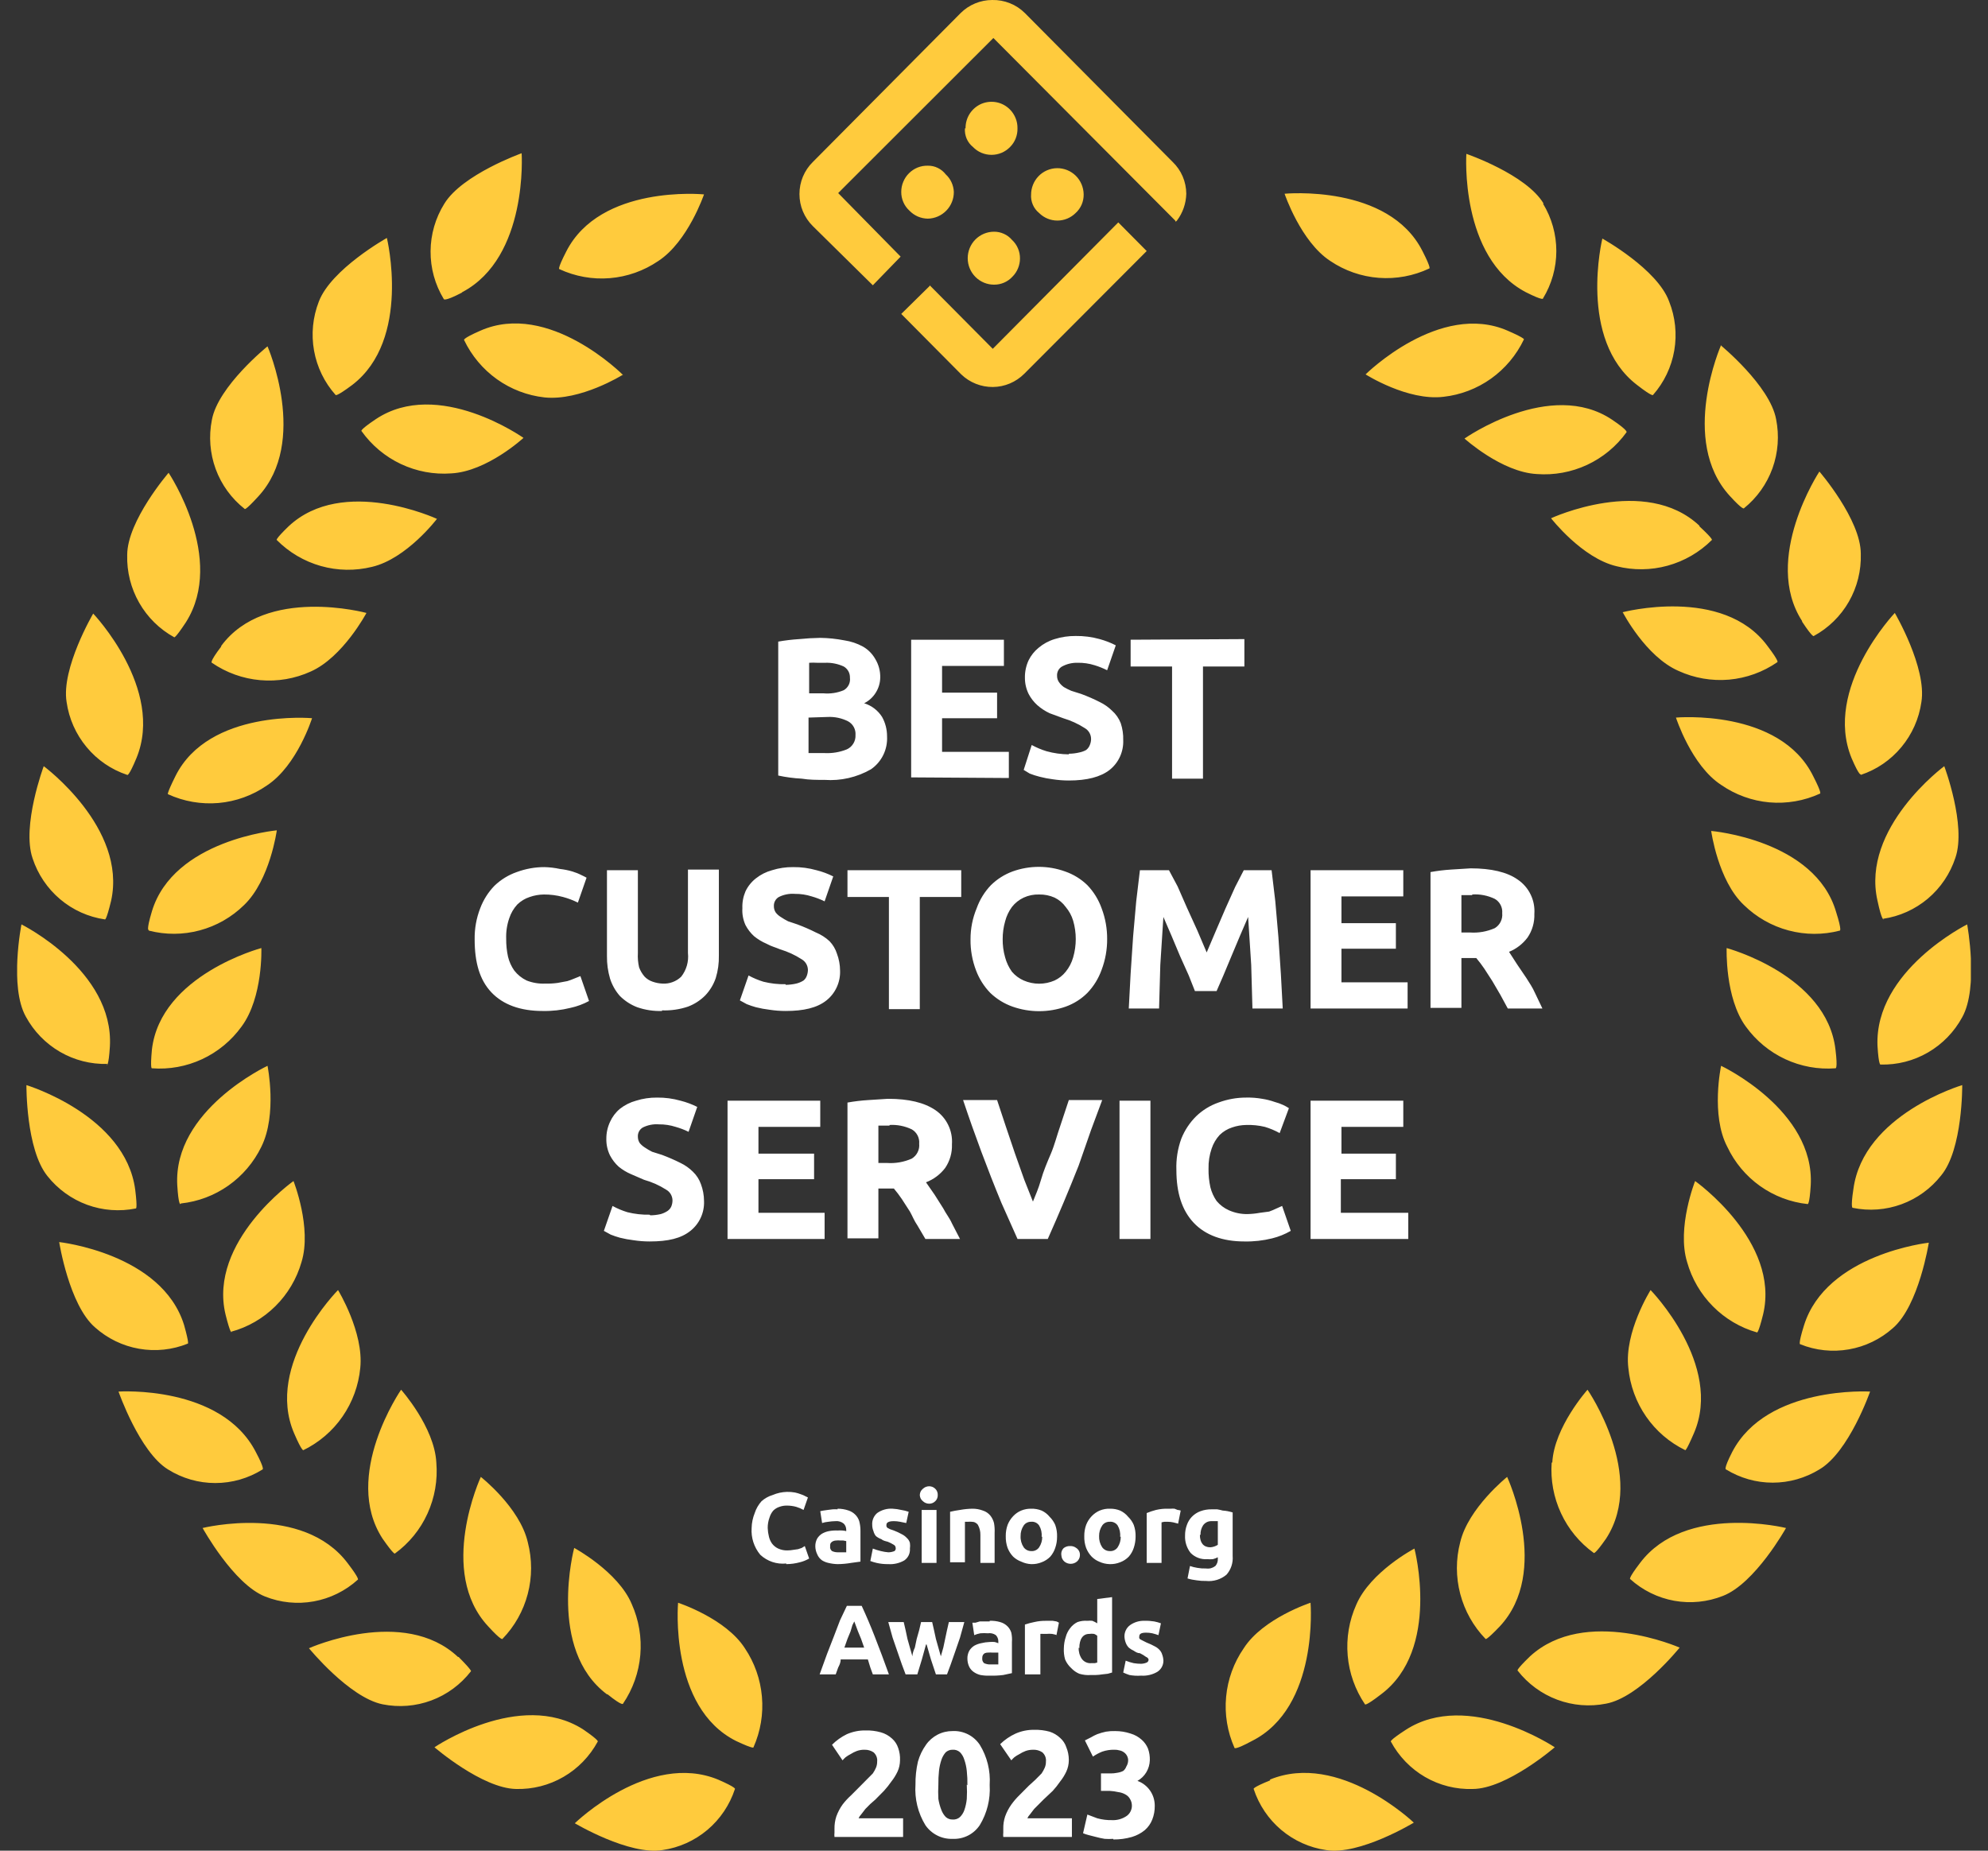 <?xml version="1.0" encoding="UTF-8"?>
<svg xmlns="http://www.w3.org/2000/svg" width="58" height="54" viewBox="0 0 58 54" fill="none">
  <rect x="0" y="0" width="58" height="54" fill="#333333" stroke="none"/>
  <g clip-path="url(#clip0_156_177)">
    <path d="M26.258 51.364C26.257 51.477 26.233 51.589 26.186 51.692C26.137 51.795 26.077 51.893 26.006 51.982C25.94 52.078 25.867 52.169 25.789 52.255L25.537 52.51L25.392 52.637L25.248 52.782L25.122 52.946C25.091 52.977 25.067 53.014 25.05 53.055H26.348V53.6H24.346C24.341 53.558 24.341 53.515 24.346 53.473V53.364C24.344 53.24 24.362 53.117 24.4 53C24.445 52.877 24.505 52.761 24.581 52.655C24.656 52.556 24.741 52.465 24.833 52.382L25.104 52.11L25.284 51.928L25.465 51.746C25.5 51.694 25.53 51.64 25.555 51.583C25.58 51.525 25.592 51.463 25.591 51.401C25.597 51.35 25.59 51.298 25.571 51.251C25.552 51.203 25.522 51.161 25.483 51.128C25.407 51.079 25.32 51.054 25.23 51.055C25.15 51.053 25.071 51.065 24.996 51.092C24.933 51.116 24.872 51.147 24.815 51.183C24.765 51.209 24.716 51.239 24.671 51.273C24.639 51.301 24.608 51.332 24.581 51.364L24.274 50.91C24.4 50.783 24.547 50.679 24.707 50.601C24.878 50.527 25.062 50.489 25.248 50.492C25.4 50.487 25.552 50.506 25.699 50.547C25.82 50.581 25.931 50.643 26.024 50.728C26.107 50.801 26.169 50.895 26.204 51.001C26.245 51.117 26.264 51.241 26.258 51.364ZM28.874 52.091C28.898 52.5 28.797 52.906 28.585 53.255C28.498 53.385 28.38 53.49 28.241 53.56C28.101 53.63 27.947 53.663 27.791 53.655C27.636 53.661 27.482 53.627 27.344 53.557C27.205 53.487 27.086 53.383 26.998 53.255C26.782 52.901 26.681 52.488 26.709 52.073C26.706 51.847 26.73 51.621 26.781 51.401C26.83 51.225 26.91 51.059 27.016 50.91C27.103 50.785 27.22 50.684 27.355 50.614C27.49 50.544 27.64 50.509 27.791 50.51C27.947 50.502 28.101 50.535 28.241 50.605C28.38 50.675 28.498 50.78 28.585 50.91C28.799 51.258 28.9 51.665 28.874 52.073V52.091ZM28.224 52.091C28.227 51.952 28.221 51.812 28.206 51.673C28.195 51.562 28.171 51.452 28.134 51.346C28.11 51.264 28.067 51.189 28.008 51.128C27.979 51.102 27.944 51.082 27.907 51.069C27.87 51.057 27.831 51.052 27.791 51.055C27.719 51.053 27.648 51.08 27.593 51.128C27.537 51.191 27.494 51.266 27.467 51.346C27.431 51.452 27.407 51.562 27.395 51.673C27.381 51.806 27.375 51.94 27.377 52.073C27.369 52.212 27.369 52.352 27.377 52.491C27.395 52.603 27.425 52.713 27.467 52.819C27.496 52.893 27.538 52.961 27.593 53.018C27.648 53.067 27.719 53.093 27.791 53.091C27.831 53.094 27.87 53.09 27.907 53.077C27.944 53.065 27.979 53.045 28.008 53.018C28.064 52.962 28.108 52.894 28.134 52.819C28.171 52.713 28.195 52.603 28.206 52.491C28.214 52.352 28.214 52.212 28.206 52.073L28.224 52.091ZM31.183 51.364C31.182 51.477 31.157 51.589 31.11 51.692C31.062 51.795 31.001 51.893 30.93 51.982C30.864 52.078 30.792 52.169 30.714 52.255L30.443 52.51L30.317 52.637L30.172 52.782L30.046 52.946C30.016 52.977 29.991 53.014 29.974 53.055H31.273V53.6H29.271C29.266 53.558 29.266 53.515 29.271 53.473V53.364C29.268 53.24 29.286 53.117 29.325 53C29.369 52.877 29.43 52.761 29.505 52.655C29.575 52.557 29.654 52.466 29.74 52.382L30.01 52.11L30.209 51.928L30.389 51.746C30.424 51.694 30.454 51.64 30.479 51.583C30.504 51.525 30.516 51.463 30.515 51.401C30.521 51.35 30.514 51.298 30.495 51.251C30.476 51.203 30.446 51.161 30.407 51.128C30.327 51.076 30.232 51.05 30.136 51.055C30.063 51.055 29.989 51.067 29.92 51.092C29.857 51.116 29.797 51.147 29.74 51.183C29.689 51.209 29.64 51.239 29.595 51.273C29.563 51.301 29.533 51.332 29.505 51.364L29.18 50.892C29.312 50.763 29.464 50.659 29.631 50.583C29.802 50.508 29.986 50.471 30.172 50.474C30.325 50.469 30.477 50.488 30.623 50.528C30.738 50.565 30.842 50.627 30.93 50.71C31.013 50.783 31.076 50.877 31.11 50.983C31.158 51.098 31.182 51.221 31.183 51.346V51.364ZM32.481 53.655C32.397 53.661 32.313 53.661 32.229 53.655C32.144 53.641 32.059 53.623 31.976 53.6L31.76 53.545C31.704 53.531 31.65 53.513 31.598 53.491L31.724 52.946L32.012 53.055C32.153 53.094 32.299 53.112 32.445 53.109C32.599 53.116 32.752 53.071 32.878 52.982C32.923 52.948 32.959 52.904 32.984 52.854C33.009 52.803 33.023 52.748 33.023 52.691C33.024 52.621 33.005 52.551 32.968 52.491C32.939 52.438 32.895 52.394 32.842 52.364C32.776 52.325 32.702 52.3 32.626 52.291C32.543 52.272 32.458 52.26 32.373 52.255H32.121V51.746H32.409C32.47 51.746 32.53 51.74 32.59 51.728C32.652 51.72 32.713 51.702 32.77 51.673C32.811 51.64 32.842 51.596 32.86 51.546C32.894 51.492 32.913 51.429 32.914 51.364C32.914 51.318 32.902 51.272 32.88 51.231C32.858 51.19 32.826 51.154 32.788 51.128C32.751 51.101 32.707 51.082 32.662 51.074C32.615 51.06 32.566 51.054 32.517 51.055C32.395 51.052 32.273 51.07 32.157 51.11C32.062 51.148 31.971 51.197 31.886 51.255L31.652 50.783L31.832 50.692C31.89 50.657 31.95 50.627 32.012 50.601C32.094 50.57 32.179 50.546 32.265 50.528C32.354 50.513 32.445 50.507 32.535 50.51C32.689 50.51 32.841 50.534 32.986 50.583C33.107 50.618 33.218 50.681 33.311 50.765C33.39 50.834 33.451 50.922 33.492 51.019C33.532 51.13 33.55 51.247 33.546 51.364C33.542 51.487 33.507 51.607 33.444 51.712C33.381 51.818 33.291 51.904 33.185 51.964C33.334 52.017 33.462 52.116 33.553 52.246C33.644 52.377 33.691 52.532 33.69 52.691C33.692 52.828 33.668 52.964 33.618 53.091C33.572 53.21 33.497 53.316 33.401 53.4C33.289 53.492 33.161 53.559 33.023 53.6C32.846 53.651 32.664 53.675 32.481 53.673V53.655Z" fill="white"></path>
    <path fill-rule="evenodd" clip-rule="evenodd" d="M19.332 53.982C19.813 53.912 20.265 53.708 20.638 53.394C21.011 53.079 21.289 52.666 21.442 52.2C21.442 52.2 21.496 52.164 20.955 51.928C18.935 51.092 16.77 53.2 16.77 53.2C16.77 53.2 18.358 54.145 19.332 53.982ZM21.731 48.093C21.172 47.22 19.783 46.766 19.783 46.766C19.783 46.766 19.512 49.819 21.478 50.801C22.019 51.055 21.983 50.983 21.983 50.983C22.189 50.519 22.274 50.011 22.229 49.505C22.185 48.999 22.014 48.513 21.731 48.093ZM17.005 50.456C15.165 49.292 12.676 50.983 12.676 50.983C12.676 50.983 14.065 52.182 15.057 52.2C15.541 52.213 16.02 52.091 16.44 51.847C16.86 51.604 17.205 51.248 17.438 50.819C17.438 50.819 17.51 50.801 17.005 50.456ZM17.726 49.438C18.177 49.801 18.177 49.71 18.177 49.71C18.463 49.288 18.637 48.799 18.681 48.29C18.725 47.78 18.639 47.268 18.43 46.802C18.033 45.857 16.752 45.166 16.752 45.166C16.752 45.166 15.959 48.129 17.708 49.438H17.726ZM13.361 48.347C11.774 46.857 9.014 48.093 9.014 48.093C9.014 48.093 10.186 49.529 11.16 49.729C11.637 49.825 12.13 49.786 12.586 49.616C13.042 49.446 13.441 49.151 13.74 48.765C13.74 48.765 13.794 48.765 13.379 48.347H13.361ZM14.66 47.82C15.014 47.455 15.268 47.003 15.397 46.51C15.527 46.016 15.527 45.497 15.399 45.003C15.165 43.985 14.028 43.094 14.028 43.094C14.028 43.094 12.748 45.857 14.245 47.457C14.642 47.893 14.66 47.82 14.66 47.82ZM5.911 44.585C5.911 44.585 6.813 46.221 7.733 46.584C8.185 46.764 8.677 46.813 9.155 46.726C9.633 46.639 10.078 46.42 10.439 46.093C10.439 46.093 10.511 46.093 10.15 45.621C8.834 43.858 5.911 44.585 5.911 44.585ZM11.16 44.894C11.503 45.385 11.521 45.33 11.521 45.33C11.933 45.031 12.261 44.629 12.472 44.164C12.684 43.699 12.773 43.186 12.73 42.676C12.676 41.64 11.702 40.55 11.702 40.55C11.702 40.55 9.97 43.058 11.16 44.894ZM3.458 40.604C3.458 40.604 4.072 42.367 4.901 42.876C5.316 43.136 5.793 43.273 6.281 43.273C6.769 43.273 7.247 43.136 7.661 42.876C7.661 42.876 7.733 42.876 7.463 42.367C6.453 40.404 3.458 40.604 3.458 40.604ZM8.852 42.313C9.309 42.09 9.703 41.753 9.993 41.333C10.284 40.912 10.462 40.424 10.511 39.914C10.619 38.878 9.862 37.642 9.862 37.642C9.862 37.642 7.715 39.805 8.581 41.822C8.816 42.367 8.852 42.313 8.852 42.313ZM1.727 36.242C1.727 36.242 2.015 38.078 2.773 38.732C3.136 39.056 3.581 39.272 4.059 39.355C4.537 39.439 5.028 39.387 5.478 39.205C5.478 39.205 5.533 39.241 5.37 38.66C4.721 36.569 1.727 36.242 1.727 36.242ZM6.741 38.859C7.229 38.727 7.674 38.47 8.034 38.113C8.394 37.757 8.657 37.312 8.797 36.824C9.104 35.824 8.563 34.461 8.563 34.461C8.563 34.461 6.074 36.224 6.579 38.351C6.723 38.932 6.759 38.878 6.759 38.878L6.741 38.859ZM0.771 31.662C0.771 31.662 0.753 33.534 1.384 34.316C1.686 34.697 2.087 34.987 2.542 35.154C2.997 35.32 3.489 35.357 3.963 35.261C3.963 35.261 4.017 35.297 3.945 34.715C3.657 32.534 0.771 31.662 0.771 31.662ZM5.28 35.115C5.778 35.062 6.254 34.882 6.664 34.593C7.074 34.304 7.405 33.914 7.625 33.461C8.094 32.516 7.805 31.099 7.805 31.099C7.805 31.099 5.046 32.389 5.172 34.588C5.208 35.17 5.262 35.133 5.262 35.133L5.28 35.115ZM3.116 31.08C3.116 31.08 3.17 31.117 3.206 30.535C3.332 28.318 0.626 26.973 0.626 26.973C0.626 26.973 0.266 28.79 0.753 29.663C0.985 30.091 1.33 30.447 1.75 30.691C2.17 30.935 2.649 31.057 3.134 31.044L3.116 31.08ZM4.432 31.171C4.935 31.21 5.439 31.118 5.897 30.905C6.355 30.692 6.751 30.364 7.048 29.953C7.679 29.099 7.625 27.663 7.625 27.663C7.625 27.663 4.685 28.445 4.432 30.626C4.378 31.208 4.432 31.171 4.432 31.171ZM1.276 22.356C1.276 22.356 0.626 24.101 0.951 25.046C1.104 25.511 1.382 25.924 1.755 26.239C2.128 26.554 2.58 26.757 3.061 26.827C3.061 26.827 3.097 26.882 3.242 26.282C3.711 24.155 1.276 22.356 1.276 22.356ZM4.342 27.154C4.83 27.28 5.341 27.278 5.828 27.147C6.314 27.017 6.759 26.763 7.12 26.409C7.878 25.682 8.076 24.228 8.076 24.228C8.076 24.228 5.064 24.501 4.432 26.591C4.252 27.191 4.342 27.136 4.342 27.136V27.154ZM3.981 22.12C4.811 20.102 2.719 17.903 2.719 17.903C2.719 17.903 1.781 19.502 1.943 20.484C2.012 20.969 2.215 21.425 2.527 21.8C2.839 22.176 3.249 22.457 3.711 22.61C3.711 22.61 3.747 22.683 3.981 22.12ZM4.901 23.174C5.363 23.386 5.872 23.474 6.378 23.43C6.883 23.385 7.369 23.209 7.787 22.919C8.671 22.338 9.104 20.956 9.104 20.956C9.104 20.956 6.092 20.684 5.118 22.647C4.847 23.192 4.901 23.174 4.901 23.174ZM5.082 18.594C5.082 18.594 5.1 18.648 5.424 18.157C6.597 16.303 4.919 13.795 4.919 13.795C4.919 13.795 3.711 15.195 3.711 16.194C3.698 16.683 3.819 17.165 4.061 17.588C4.303 18.012 4.656 18.36 5.082 18.594ZM6.453 18.866C6.092 19.339 6.182 19.339 6.182 19.339C6.601 19.627 7.087 19.802 7.592 19.846C8.097 19.891 8.606 19.804 9.068 19.593C10.006 19.175 10.691 17.885 10.691 17.885C10.691 17.885 7.751 17.085 6.453 18.848V18.866ZM6.182 12.25C6.086 12.73 6.125 13.228 6.293 13.687C6.462 14.146 6.755 14.548 7.138 14.849C7.138 14.849 7.138 14.922 7.535 14.486C9.014 12.886 7.805 10.106 7.805 10.106C7.805 10.106 6.362 11.269 6.182 12.25ZM8.437 15.34C8.004 15.758 8.076 15.758 8.076 15.758C8.433 16.118 8.877 16.379 9.363 16.516C9.85 16.653 10.363 16.661 10.854 16.54C11.864 16.303 12.748 15.14 12.748 15.14C12.748 15.14 10.006 13.868 8.419 15.358L8.437 15.34ZM10.277 11.232C12.008 9.906 11.287 6.943 11.287 6.943C11.287 6.943 9.663 7.852 9.303 8.797C9.125 9.252 9.076 9.748 9.162 10.23C9.248 10.711 9.465 11.159 9.79 11.523C9.79 11.523 9.79 11.596 10.277 11.232ZM13.163 13.813C14.209 13.759 15.273 12.777 15.273 12.777C15.273 12.777 12.784 11.014 10.962 12.232C10.475 12.559 10.547 12.578 10.547 12.578C10.842 12.992 11.237 13.323 11.695 13.539C12.153 13.755 12.658 13.85 13.163 13.813ZM13.487 8.524C15.417 7.506 15.219 4.471 15.219 4.471C15.219 4.471 13.487 5.089 12.964 5.943C12.704 6.359 12.565 6.84 12.562 7.331C12.558 7.823 12.692 8.305 12.946 8.724C12.946 8.724 12.946 8.815 13.469 8.542L13.487 8.524ZM18.177 10.942C18.177 10.942 16.013 8.761 14.01 9.651C13.469 9.887 13.541 9.924 13.541 9.924C13.759 10.38 14.089 10.773 14.499 11.066C14.909 11.358 15.387 11.541 15.886 11.596C16.933 11.705 18.159 10.942 18.159 10.942H18.177ZM20.522 5.671C20.522 5.671 17.51 5.38 16.518 7.343C16.247 7.87 16.319 7.852 16.319 7.852C16.78 8.067 17.288 8.158 17.793 8.116C18.299 8.075 18.785 7.902 19.205 7.616C20.071 7.052 20.54 5.671 20.54 5.671H20.522ZM37.063 51.946C36.522 52.164 36.576 52.2 36.576 52.2C36.729 52.666 37.007 53.079 37.38 53.394C37.753 53.708 38.205 53.912 38.686 53.982C39.66 54.145 41.248 53.182 41.248 53.182C41.248 53.182 39.065 51.092 37.045 51.928L37.063 51.946ZM36.522 50.801C38.488 49.819 38.235 46.766 38.235 46.766C38.235 46.766 36.846 47.22 36.287 48.093C35.997 48.513 35.819 49.001 35.772 49.511C35.724 50.021 35.809 50.534 36.017 51.001C36.017 51.001 36.017 51.074 36.522 50.801ZM41.013 50.474C40.508 50.801 40.58 50.819 40.58 50.819C40.811 51.249 41.156 51.606 41.576 51.85C41.997 52.094 42.476 52.215 42.961 52.2C43.953 52.2 45.36 50.983 45.36 50.983C45.36 50.983 42.835 49.292 41.013 50.474ZM40.292 49.438C42.041 48.129 41.266 45.185 41.266 45.185C41.266 45.185 39.985 45.857 39.57 46.821C39.361 47.286 39.275 47.798 39.319 48.308C39.363 48.817 39.537 49.306 39.823 49.729C39.823 49.729 39.823 49.801 40.292 49.438ZM46.858 49.71C47.832 49.529 49.004 48.075 49.004 48.075C49.004 48.075 46.244 46.857 44.639 48.329C44.206 48.747 44.278 48.747 44.278 48.747C44.578 49.132 44.978 49.425 45.433 49.595C45.888 49.765 46.381 49.805 46.858 49.71ZM42.601 45.003C42.472 45.497 42.473 46.016 42.603 46.51C42.733 47.003 42.986 47.455 43.34 47.82C43.34 47.82 43.34 47.893 43.755 47.457C45.252 45.857 43.971 43.094 43.971 43.094C43.971 43.094 42.835 44.003 42.601 45.003ZM50.267 46.566C51.205 46.203 52.107 44.585 52.107 44.585C52.107 44.585 49.166 43.858 47.85 45.603C47.489 46.075 47.561 46.075 47.561 46.075C47.922 46.402 48.367 46.621 48.845 46.708C49.323 46.794 49.815 46.745 50.267 46.566ZM45.27 42.676C45.234 43.185 45.328 43.694 45.543 44.155C45.757 44.617 46.086 45.015 46.497 45.312C46.497 45.312 46.515 45.385 46.858 44.894C48.048 43.058 46.316 40.55 46.316 40.55C46.316 40.55 45.342 41.64 45.288 42.676H45.27ZM54.56 40.604C54.56 40.604 51.547 40.423 50.537 42.367C50.267 42.895 50.357 42.876 50.357 42.876C50.767 43.128 51.238 43.262 51.719 43.262C52.199 43.262 52.67 43.128 53.081 42.876C53.947 42.367 54.56 40.604 54.56 40.604ZM47.507 39.914C47.556 40.424 47.734 40.912 48.025 41.333C48.315 41.753 48.709 42.09 49.166 42.313C49.166 42.313 49.184 42.367 49.419 41.822C50.285 39.823 48.156 37.642 48.156 37.642C48.156 37.642 47.381 38.878 47.507 39.914ZM56.273 36.26C56.273 36.26 53.279 36.588 52.63 38.678C52.449 39.259 52.522 39.223 52.522 39.223C52.972 39.405 53.463 39.457 53.941 39.373C54.419 39.29 54.864 39.074 55.227 38.751C55.985 38.096 56.273 36.26 56.273 36.26ZM51.259 38.878C51.259 38.878 51.295 38.932 51.439 38.351C51.944 36.224 49.455 34.461 49.455 34.461C49.455 34.461 48.914 35.824 49.221 36.824C49.358 37.313 49.618 37.758 49.975 38.118C50.331 38.477 50.773 38.739 51.259 38.878ZM56.634 34.297C57.266 33.534 57.248 31.662 57.248 31.662C57.248 31.662 54.361 32.516 54.073 34.697C53.983 35.279 54.055 35.243 54.055 35.243C54.529 35.341 55.022 35.305 55.477 35.138C55.933 34.971 56.333 34.68 56.634 34.297ZM52.828 34.588C52.954 32.389 50.213 31.099 50.213 31.099C50.213 31.099 49.906 32.534 50.393 33.461C50.609 33.919 50.938 34.313 51.349 34.606C51.76 34.898 52.238 35.08 52.738 35.133C52.738 35.133 52.792 35.17 52.828 34.588ZM54.776 30.517C54.812 31.117 54.867 31.062 54.867 31.062C55.351 31.075 55.83 30.953 56.25 30.709C56.67 30.465 57.015 30.11 57.248 29.681C57.734 28.808 57.392 26.973 57.392 26.973C57.392 26.973 54.686 28.318 54.776 30.517ZM53.55 31.171C53.55 31.171 53.622 31.208 53.55 30.626C53.297 28.445 50.375 27.663 50.375 27.663C50.375 27.663 50.321 29.117 50.934 29.953C51.231 30.364 51.627 30.692 52.085 30.905C52.543 31.118 53.047 31.21 53.55 31.171ZM54.939 26.809C55.42 26.739 55.872 26.535 56.245 26.221C56.618 25.906 56.896 25.493 57.049 25.028C57.374 24.083 56.724 22.356 56.724 22.356C56.724 22.356 54.289 24.155 54.776 26.282C54.903 26.882 54.957 26.827 54.957 26.827L54.939 26.809ZM53.568 26.609C52.954 24.501 49.924 24.246 49.924 24.246C49.924 24.246 50.123 25.7 50.88 26.409C51.244 26.764 51.692 27.019 52.181 27.149C52.671 27.28 53.186 27.282 53.676 27.154C53.676 27.154 53.748 27.173 53.568 26.609ZM54.289 22.61C54.751 22.457 55.161 22.176 55.473 21.8C55.785 21.425 55.988 20.969 56.057 20.484C56.219 19.484 55.281 17.885 55.281 17.885C55.281 17.885 53.189 20.084 54.019 22.12C54.253 22.665 54.289 22.592 54.289 22.592V22.61ZM48.896 20.938C48.896 20.938 49.347 22.338 50.213 22.901C50.631 23.191 51.117 23.367 51.622 23.412C52.128 23.456 52.637 23.368 53.099 23.156C53.099 23.156 53.171 23.174 52.9 22.647C51.926 20.666 48.896 20.938 48.896 20.938ZM52.576 18.139C52.9 18.63 52.918 18.557 52.918 18.557C53.345 18.325 53.7 17.977 53.942 17.554C54.184 17.13 54.304 16.647 54.289 16.158C54.289 15.158 53.081 13.759 53.081 13.759C53.081 13.759 51.403 16.303 52.576 18.121V18.139ZM47.345 17.867C47.345 17.867 48.012 19.157 48.968 19.575C49.43 19.787 49.939 19.875 50.444 19.831C50.95 19.786 51.436 19.61 51.854 19.321C51.854 19.321 51.926 19.321 51.566 18.848C50.267 17.085 47.327 17.867 47.327 17.867H47.345ZM50.213 10.069C50.213 10.069 48.986 12.85 50.465 14.468C50.862 14.904 50.88 14.831 50.88 14.831C51.258 14.527 51.546 14.123 51.712 13.665C51.877 13.206 51.914 12.71 51.818 12.232C51.638 11.251 50.195 10.069 50.195 10.069H50.213ZM49.581 15.34C47.994 13.85 45.252 15.122 45.252 15.122C45.252 15.122 46.154 16.285 47.164 16.522C47.653 16.645 48.166 16.64 48.652 16.506C49.139 16.372 49.583 16.115 49.942 15.758C49.942 15.758 50.014 15.758 49.581 15.358V15.34ZM47.76 11.232C48.228 11.596 48.228 11.523 48.228 11.523C48.55 11.157 48.764 10.709 48.847 10.227C48.929 9.746 48.878 9.251 48.697 8.797C48.355 7.852 46.749 6.961 46.749 6.961C46.749 6.961 46.028 9.906 47.76 11.232ZM47.038 12.25C45.234 11.033 42.727 12.796 42.727 12.796C42.727 12.796 43.809 13.777 44.837 13.832C45.34 13.87 45.844 13.778 46.302 13.565C46.76 13.352 47.156 13.025 47.453 12.614C47.453 12.614 47.525 12.578 47.038 12.25ZM45.036 5.943C44.531 5.089 42.781 4.489 42.781 4.489C42.781 4.489 42.583 7.506 44.513 8.524C45.054 8.797 45.018 8.706 45.018 8.706C45.271 8.291 45.406 7.812 45.406 7.325C45.406 6.837 45.271 6.359 45.018 5.943H45.036ZM43.99 9.651C42.005 8.779 39.841 10.924 39.841 10.924C39.841 10.924 41.067 11.705 42.114 11.578C42.613 11.523 43.091 11.34 43.501 11.048C43.911 10.755 44.241 10.362 44.459 9.906C44.459 9.906 44.531 9.887 43.99 9.651ZM38.813 7.616C39.234 7.9 39.721 8.069 40.227 8.107C40.733 8.145 41.24 8.051 41.699 7.834C41.699 7.834 41.771 7.852 41.5 7.325C40.508 5.362 37.478 5.653 37.478 5.653C37.478 5.653 37.947 7.052 38.813 7.616ZM28.17 3.744C28.168 3.591 28.211 3.442 28.294 3.314C28.378 3.187 28.497 3.087 28.636 3.028C28.776 2.97 28.93 2.955 29.079 2.985C29.227 3.015 29.363 3.09 29.469 3.199C29.539 3.271 29.594 3.356 29.631 3.45C29.669 3.543 29.687 3.643 29.685 3.744C29.688 3.845 29.67 3.945 29.633 4.039C29.596 4.133 29.54 4.218 29.469 4.289C29.398 4.362 29.314 4.42 29.221 4.459C29.128 4.498 29.029 4.518 28.928 4.518C28.827 4.518 28.727 4.498 28.634 4.459C28.541 4.42 28.457 4.362 28.387 4.289C28.306 4.225 28.243 4.141 28.202 4.046C28.162 3.951 28.144 3.847 28.152 3.744H28.17ZM30.082 5.689C30.08 5.484 30.158 5.287 30.3 5.14C30.442 4.993 30.637 4.91 30.84 4.907C31.043 4.905 31.239 4.984 31.385 5.127C31.53 5.27 31.613 5.466 31.616 5.671C31.618 5.773 31.598 5.875 31.558 5.969C31.517 6.063 31.457 6.148 31.381 6.216C31.239 6.357 31.048 6.436 30.849 6.436C30.65 6.436 30.459 6.357 30.317 6.216C30.237 6.151 30.173 6.068 30.133 5.973C30.092 5.878 30.074 5.774 30.082 5.671V5.689ZM27.07 4.835C26.969 4.832 26.869 4.85 26.774 4.887C26.68 4.925 26.595 4.981 26.523 5.052C26.45 5.123 26.393 5.208 26.354 5.302C26.314 5.395 26.294 5.496 26.294 5.598C26.293 5.7 26.313 5.802 26.354 5.896C26.394 5.99 26.454 6.074 26.529 6.143C26.599 6.217 26.683 6.276 26.776 6.317C26.869 6.357 26.969 6.379 27.07 6.38C27.274 6.376 27.469 6.291 27.611 6.143C27.681 6.071 27.736 5.986 27.773 5.892C27.811 5.799 27.829 5.699 27.828 5.598C27.824 5.502 27.801 5.407 27.761 5.32C27.721 5.232 27.664 5.154 27.593 5.089C27.531 5.009 27.452 4.944 27.361 4.9C27.27 4.855 27.171 4.833 27.07 4.835ZM29 6.761C28.797 6.761 28.602 6.843 28.458 6.987C28.314 7.132 28.233 7.329 28.233 7.534C28.233 7.739 28.314 7.935 28.458 8.08C28.602 8.225 28.797 8.306 29 8.306C29.102 8.307 29.202 8.287 29.296 8.246C29.389 8.206 29.473 8.145 29.541 8.07C29.61 8.001 29.664 7.918 29.701 7.828C29.738 7.738 29.758 7.641 29.758 7.543C29.759 7.44 29.739 7.339 29.698 7.245C29.658 7.151 29.598 7.067 29.523 6.998C29.458 6.922 29.378 6.862 29.287 6.822C29.197 6.781 29.099 6.76 29 6.761ZM28.946 -0C28.602 0.001 28.271 0.138 28.026 0.382L23.715 4.726C23.591 4.847 23.493 4.993 23.425 5.154C23.358 5.315 23.324 5.487 23.324 5.662C23.324 5.836 23.358 6.009 23.425 6.169C23.493 6.33 23.591 6.476 23.715 6.598L25.465 8.324L26.276 7.488L24.454 5.634L24.725 5.362L28.982 1.109L34.285 6.434L34.303 6.47L34.339 6.434C34.509 6.209 34.603 5.935 34.61 5.653C34.609 5.479 34.573 5.308 34.505 5.148C34.437 4.989 34.337 4.845 34.213 4.726L29.902 0.382C29.776 0.257 29.627 0.158 29.462 0.093C29.298 0.027 29.122 -0.004 28.946 -0ZM27.124 8.343L26.294 9.16L28.044 10.924C28.292 11.163 28.624 11.295 28.968 11.292C29.311 11.289 29.64 11.15 29.884 10.905L33.455 7.325L32.626 6.489L28.964 10.178L27.124 8.324V8.343Z" fill="#FFCB3D"></path>
    <path d="M24.04 22.756C23.823 22.756 23.607 22.756 23.39 22.72C23.16 22.708 22.93 22.678 22.705 22.629V18.721C22.908 18.685 23.112 18.661 23.318 18.648C23.522 18.627 23.727 18.615 23.931 18.612C24.168 18.615 24.403 18.64 24.635 18.685C24.824 18.713 25.008 18.774 25.176 18.866C25.327 18.952 25.451 19.078 25.537 19.23C25.636 19.394 25.686 19.583 25.681 19.775C25.678 19.931 25.632 20.082 25.549 20.213C25.467 20.345 25.35 20.451 25.212 20.52C25.428 20.586 25.614 20.728 25.735 20.92C25.831 21.092 25.88 21.287 25.88 21.484C25.89 21.671 25.853 21.859 25.771 22.027C25.689 22.196 25.564 22.341 25.41 22.447C25 22.682 24.529 22.79 24.058 22.756H24.04ZM23.589 20.938V21.974H24.058C24.279 21.985 24.501 21.948 24.707 21.865C24.786 21.829 24.852 21.77 24.897 21.695C24.942 21.621 24.964 21.535 24.959 21.447C24.966 21.367 24.948 21.286 24.91 21.215C24.872 21.144 24.814 21.086 24.743 21.047C24.559 20.954 24.354 20.91 24.148 20.92L23.589 20.938ZM23.589 20.23H24.021C24.224 20.249 24.429 20.218 24.617 20.139C24.679 20.103 24.73 20.049 24.762 19.985C24.794 19.92 24.806 19.847 24.797 19.775C24.799 19.709 24.784 19.644 24.752 19.586C24.72 19.529 24.674 19.481 24.617 19.448C24.447 19.369 24.262 19.332 24.076 19.339H23.841C23.763 19.334 23.685 19.334 23.607 19.339V20.248L23.589 20.23ZM26.583 22.683V18.666H29.289V19.43H27.485V20.211H29.09V20.957H27.485V21.938H29.433V22.701L26.583 22.683ZM31.183 21.993C31.286 21.992 31.389 21.98 31.489 21.956C31.559 21.942 31.626 21.918 31.688 21.884C31.737 21.846 31.774 21.796 31.796 21.738C31.818 21.686 31.83 21.631 31.832 21.575C31.834 21.509 31.819 21.444 31.787 21.386C31.755 21.328 31.708 21.28 31.652 21.247C31.456 21.121 31.243 21.023 31.02 20.957L30.623 20.811C30.493 20.75 30.371 20.67 30.263 20.575C30.16 20.482 30.074 20.371 30.01 20.248C29.938 20.101 29.901 19.939 29.902 19.775C29.899 19.599 29.936 19.425 30.01 19.266C30.079 19.126 30.178 19.002 30.299 18.903C30.436 18.787 30.596 18.7 30.768 18.648C30.966 18.586 31.173 18.555 31.381 18.557C31.619 18.554 31.855 18.584 32.084 18.648C32.247 18.693 32.404 18.753 32.553 18.83L32.301 19.557C32.185 19.499 32.064 19.45 31.94 19.412C31.777 19.36 31.606 19.335 31.435 19.339C31.278 19.335 31.122 19.373 30.984 19.448C30.937 19.475 30.899 19.515 30.873 19.563C30.848 19.612 30.836 19.666 30.84 19.721C30.839 19.785 30.858 19.849 30.894 19.902C30.933 19.959 30.982 20.008 31.038 20.048C31.108 20.089 31.18 20.125 31.255 20.157L31.543 20.248C31.728 20.316 31.909 20.395 32.084 20.484C32.218 20.548 32.34 20.634 32.445 20.738C32.557 20.837 32.644 20.962 32.698 21.102C32.75 21.26 32.775 21.426 32.77 21.593C32.777 21.759 32.745 21.925 32.676 22.077C32.607 22.229 32.503 22.362 32.373 22.465C32.109 22.671 31.712 22.774 31.183 22.774C31.026 22.774 30.869 22.762 30.714 22.738C30.586 22.722 30.459 22.697 30.335 22.665C30.237 22.64 30.141 22.61 30.046 22.574L29.866 22.465L30.1 21.738C30.238 21.813 30.383 21.874 30.533 21.92C30.745 21.979 30.963 22.009 31.183 22.011V21.993ZM36.305 18.648V19.448H35.097V22.72H34.195V19.448H32.986V18.666L36.305 18.648ZM15.832 29.499C15.183 29.499 14.678 29.317 14.335 28.954C13.992 28.59 13.848 28.081 13.848 27.409C13.843 27.098 13.898 26.79 14.011 26.5C14.103 26.256 14.244 26.033 14.425 25.846C14.611 25.667 14.832 25.531 15.075 25.446C15.335 25.35 15.609 25.3 15.886 25.301C16.038 25.305 16.189 25.323 16.337 25.355C16.459 25.369 16.58 25.393 16.698 25.428C16.791 25.456 16.882 25.492 16.969 25.537C17.018 25.559 17.066 25.583 17.113 25.61L16.86 26.337C16.722 26.268 16.577 26.213 16.428 26.173C16.245 26.123 16.057 26.099 15.868 26.1C15.727 26.102 15.587 26.126 15.454 26.173C15.318 26.217 15.195 26.292 15.093 26.391C14.987 26.506 14.907 26.642 14.858 26.791C14.791 26.983 14.761 27.187 14.768 27.391C14.766 27.568 14.784 27.745 14.822 27.918C14.857 28.061 14.918 28.197 15.003 28.318C15.099 28.442 15.222 28.541 15.363 28.609C15.535 28.677 15.72 28.708 15.905 28.7C16.025 28.703 16.146 28.697 16.265 28.681L16.554 28.627C16.621 28.606 16.687 28.582 16.752 28.554L16.933 28.481L17.185 29.208C17.015 29.3 16.833 29.367 16.644 29.408C16.378 29.474 16.106 29.505 15.832 29.499ZM19.314 29.499C19.069 29.507 18.824 29.47 18.592 29.39C18.403 29.318 18.231 29.206 18.087 29.063C17.956 28.916 17.858 28.742 17.798 28.554C17.736 28.342 17.705 28.121 17.708 27.9V25.392H18.61V27.809C18.602 27.949 18.614 28.09 18.646 28.227C18.683 28.327 18.738 28.419 18.809 28.5C18.874 28.566 18.954 28.616 19.043 28.645C19.136 28.678 19.233 28.696 19.332 28.7C19.431 28.705 19.53 28.691 19.623 28.656C19.716 28.622 19.801 28.569 19.873 28.5C20.027 28.305 20.098 28.056 20.071 27.809V25.373H20.973V27.882C20.978 28.103 20.948 28.324 20.883 28.536C20.819 28.726 20.714 28.9 20.576 29.045C20.433 29.189 20.261 29.301 20.071 29.372C19.827 29.454 19.571 29.491 19.314 29.481V29.499ZM22.921 28.736C23.024 28.735 23.127 28.723 23.228 28.7C23.305 28.682 23.378 28.651 23.444 28.609C23.485 28.575 23.516 28.531 23.535 28.481C23.558 28.424 23.57 28.362 23.571 28.3C23.57 28.237 23.552 28.175 23.521 28.121C23.489 28.067 23.444 28.022 23.39 27.991C23.194 27.864 22.982 27.767 22.759 27.7C22.633 27.645 22.488 27.609 22.362 27.536C22.232 27.481 22.111 27.407 22.001 27.318C21.898 27.225 21.813 27.114 21.749 26.991C21.68 26.837 21.648 26.669 21.659 26.5C21.652 26.332 21.683 26.164 21.749 26.009C21.82 25.86 21.925 25.729 22.055 25.628C22.195 25.518 22.354 25.438 22.524 25.392C22.723 25.329 22.93 25.299 23.138 25.301C23.369 25.298 23.6 25.329 23.823 25.392C23.991 25.434 24.155 25.495 24.31 25.573L24.058 26.3C23.936 26.24 23.809 26.192 23.679 26.155C23.521 26.105 23.357 26.08 23.192 26.082C23.03 26.069 22.868 26.101 22.723 26.173C22.676 26.2 22.637 26.24 22.612 26.288C22.586 26.337 22.575 26.391 22.578 26.446C22.578 26.51 22.597 26.574 22.633 26.627C22.673 26.678 22.722 26.721 22.777 26.755C22.846 26.802 22.919 26.844 22.993 26.882L23.264 26.973C23.448 27.042 23.629 27.12 23.805 27.209C23.951 27.269 24.086 27.355 24.202 27.463C24.301 27.566 24.375 27.691 24.418 27.827C24.477 27.984 24.508 28.15 24.509 28.318C24.516 28.485 24.483 28.651 24.414 28.802C24.345 28.954 24.242 29.087 24.112 29.19C23.841 29.408 23.444 29.499 22.921 29.499C22.764 29.499 22.608 29.487 22.452 29.463C22.319 29.447 22.186 29.423 22.055 29.39C21.964 29.365 21.873 29.334 21.785 29.299L21.586 29.19L21.839 28.463C21.977 28.538 22.122 28.599 22.272 28.645C22.484 28.698 22.703 28.723 22.921 28.718V28.736ZM28.044 25.392V26.173H26.835V29.445H25.934V26.173H24.725V25.392H28.044ZM29.253 27.391C29.25 27.575 29.274 27.759 29.325 27.936C29.365 28.086 29.433 28.228 29.523 28.354C29.617 28.464 29.734 28.551 29.866 28.609C30.008 28.671 30.162 28.703 30.317 28.703C30.472 28.703 30.625 28.671 30.768 28.609C30.894 28.55 31.005 28.463 31.092 28.354C31.192 28.231 31.266 28.089 31.309 27.936C31.411 27.586 31.411 27.214 31.309 26.864C31.265 26.717 31.191 26.581 31.092 26.464C31.008 26.347 30.897 26.254 30.768 26.191C30.626 26.128 30.472 26.097 30.317 26.1C30.162 26.095 30.007 26.126 29.866 26.191C29.732 26.253 29.614 26.347 29.523 26.464C29.431 26.589 29.364 26.731 29.325 26.882C29.276 27.053 29.252 27.231 29.253 27.409V27.391ZM32.301 27.391C32.304 27.701 32.249 28.01 32.139 28.3C32.049 28.551 31.908 28.78 31.724 28.972C31.545 29.151 31.329 29.287 31.092 29.372C30.59 29.549 30.043 29.549 29.541 29.372C29.299 29.287 29.078 29.15 28.892 28.972C28.71 28.785 28.569 28.562 28.477 28.318C28.366 28.028 28.311 27.72 28.315 27.409C28.314 27.097 28.375 26.788 28.495 26.5C28.585 26.249 28.726 26.02 28.91 25.828C29.09 25.651 29.305 25.515 29.541 25.428C30.037 25.249 30.579 25.249 31.074 25.428C31.317 25.512 31.539 25.648 31.724 25.828C31.908 26.02 32.049 26.249 32.139 26.5C32.249 26.79 32.304 27.098 32.301 27.409V27.391ZM34.105 25.392L34.357 25.864L34.628 26.482L34.934 27.154L35.205 27.791L35.476 27.154C35.655 26.727 35.842 26.303 36.035 25.882L36.287 25.392H37.099L37.207 26.3L37.297 27.336L37.37 28.427L37.424 29.427H36.54L36.504 28.154L36.414 26.755L36.179 27.3L35.927 27.9L35.692 28.463L35.494 28.918H34.862L34.682 28.463L34.429 27.9L34.177 27.3L33.942 26.755L33.852 28.154L33.816 29.427H32.932L32.986 28.409L33.059 27.318L33.149 26.3L33.257 25.392H34.105ZM38.236 29.427V25.392H40.941V26.155H39.137V26.936H40.725V27.682H39.137V28.663H41.067V29.427H38.236ZM42.907 25.337C43.503 25.337 43.971 25.446 44.278 25.664C44.44 25.773 44.57 25.922 44.655 26.098C44.741 26.273 44.779 26.469 44.765 26.664C44.774 26.91 44.705 27.152 44.567 27.355C44.428 27.541 44.241 27.686 44.026 27.773L44.26 28.136L44.531 28.536C44.621 28.681 44.711 28.808 44.783 28.972L45 29.427H43.99L43.773 29.027L43.539 28.627L43.304 28.263C43.232 28.156 43.153 28.053 43.07 27.954H42.637V29.408H41.735V25.446C41.932 25.41 42.13 25.386 42.33 25.373L42.907 25.337ZM42.961 26.119H42.637V27.209H42.889C43.136 27.226 43.384 27.182 43.611 27.082C43.684 27.037 43.744 26.973 43.782 26.895C43.82 26.818 43.836 26.732 43.827 26.646C43.835 26.562 43.818 26.479 43.78 26.405C43.742 26.331 43.683 26.269 43.611 26.228C43.403 26.128 43.173 26.084 42.943 26.1L42.961 26.119ZM18.971 35.461C19.074 35.461 19.177 35.448 19.278 35.425C19.348 35.405 19.415 35.374 19.476 35.334C19.523 35.302 19.56 35.258 19.584 35.206C19.608 35.149 19.62 35.087 19.62 35.025C19.619 34.962 19.602 34.9 19.57 34.846C19.539 34.792 19.494 34.747 19.44 34.716C19.239 34.587 19.02 34.489 18.791 34.425L18.412 34.261C18.282 34.206 18.161 34.132 18.051 34.043C17.948 33.95 17.863 33.839 17.798 33.716C17.723 33.564 17.686 33.395 17.69 33.225C17.689 33.056 17.726 32.888 17.798 32.734C17.864 32.587 17.963 32.456 18.087 32.353C18.226 32.244 18.386 32.163 18.556 32.117C18.755 32.054 18.962 32.024 19.169 32.026C19.401 32.023 19.632 32.054 19.855 32.117C20.023 32.159 20.186 32.22 20.342 32.298L20.089 33.025C19.968 32.965 19.841 32.917 19.71 32.88C19.553 32.83 19.389 32.805 19.223 32.807C19.062 32.794 18.9 32.826 18.755 32.898C18.707 32.925 18.669 32.965 18.643 33.014C18.618 33.062 18.606 33.116 18.61 33.171C18.61 33.235 18.629 33.299 18.664 33.352C18.705 33.402 18.754 33.445 18.809 33.48C18.878 33.527 18.95 33.569 19.025 33.607L19.314 33.698C19.498 33.767 19.679 33.846 19.855 33.934C19.988 33.998 20.11 34.084 20.215 34.188C20.321 34.289 20.401 34.414 20.45 34.552C20.509 34.709 20.539 34.875 20.54 35.043C20.547 35.209 20.515 35.376 20.446 35.527C20.377 35.679 20.273 35.812 20.143 35.915C19.873 36.133 19.494 36.224 18.953 36.224C18.796 36.224 18.639 36.212 18.484 36.188C18.35 36.172 18.218 36.148 18.087 36.115C17.995 36.09 17.905 36.059 17.817 36.024L17.618 35.915L17.871 35.188C18.008 35.263 18.153 35.324 18.303 35.37C18.516 35.423 18.734 35.448 18.953 35.443L18.971 35.461ZM21.226 36.151V32.117H23.931V32.88H22.128V33.661H23.751V34.407H22.128V35.388H24.058V36.151H21.226ZM25.916 32.062C26.511 32.062 26.962 32.171 27.286 32.389C27.448 32.498 27.578 32.647 27.663 32.823C27.749 32.998 27.787 33.194 27.773 33.389C27.783 33.635 27.713 33.877 27.575 34.08C27.431 34.269 27.237 34.414 27.016 34.498L27.268 34.861L27.521 35.261C27.593 35.406 27.701 35.533 27.773 35.697L28.008 36.151H26.998L26.763 35.752C26.673 35.624 26.619 35.479 26.547 35.352L26.312 34.988C26.24 34.881 26.162 34.778 26.078 34.679H25.627V36.133H24.725V32.171C24.928 32.135 25.133 32.11 25.338 32.098L25.898 32.062H25.916ZM25.952 32.843H25.627V33.934H25.88C26.127 33.951 26.374 33.907 26.601 33.807C26.674 33.762 26.734 33.698 26.772 33.62C26.811 33.543 26.826 33.456 26.817 33.371C26.825 33.287 26.808 33.204 26.77 33.13C26.732 33.056 26.673 32.994 26.601 32.953C26.398 32.856 26.175 32.812 25.952 32.825V32.843ZM29.686 36.151L29.216 35.097C28.809 34.111 28.436 33.111 28.098 32.098H29.09L29.343 32.862L29.613 33.661L29.884 34.425L30.136 35.061C30.209 34.879 30.299 34.679 30.371 34.425C30.443 34.17 30.551 33.916 30.66 33.661C30.768 33.407 30.84 33.116 30.93 32.862L31.183 32.098H32.157L31.832 32.971L31.471 34.007C31.186 34.728 30.885 35.443 30.569 36.151H29.686ZM32.662 32.117H33.564V36.151H32.662V32.117ZM36.305 36.224C35.674 36.224 35.169 36.042 34.826 35.679C34.484 35.315 34.321 34.806 34.321 34.134C34.31 33.825 34.359 33.516 34.465 33.225C34.563 32.979 34.711 32.756 34.898 32.571C35.084 32.392 35.305 32.256 35.548 32.171C35.808 32.075 36.083 32.025 36.359 32.026C36.517 32.022 36.674 32.035 36.828 32.062C36.951 32.081 37.072 32.112 37.189 32.153C37.276 32.176 37.36 32.206 37.442 32.244C37.498 32.271 37.552 32.301 37.604 32.335L37.334 33.062C37.196 32.986 37.051 32.925 36.901 32.88C36.723 32.838 36.541 32.819 36.359 32.825C36.218 32.827 36.078 32.851 35.945 32.898C35.809 32.942 35.686 33.017 35.584 33.116C35.478 33.231 35.398 33.367 35.349 33.516C35.285 33.703 35.254 33.9 35.259 34.098C35.255 34.281 35.274 34.464 35.313 34.643C35.349 34.786 35.41 34.922 35.494 35.043C35.592 35.16 35.715 35.253 35.855 35.315C36.025 35.39 36.209 35.428 36.396 35.425C36.517 35.422 36.637 35.41 36.756 35.388L37.027 35.352C37.101 35.325 37.173 35.295 37.243 35.261L37.406 35.188L37.658 35.915C37.489 36.013 37.307 36.086 37.117 36.133C36.852 36.199 36.579 36.23 36.305 36.224ZM38.236 36.151V32.117H40.941V32.88H39.137V33.661H40.725V34.407H39.119V35.388H41.086V36.151H38.236Z" fill="white"></path>
    <path d="M22.939 45.621C22.802 45.635 22.664 45.62 22.533 45.576C22.403 45.532 22.283 45.461 22.182 45.367C22 45.149 21.909 44.869 21.929 44.585C21.932 44.435 21.963 44.287 22.019 44.149C22.06 44.021 22.128 43.903 22.218 43.803C22.312 43.72 22.422 43.658 22.543 43.622C22.674 43.566 22.815 43.535 22.957 43.531C23.036 43.529 23.114 43.535 23.192 43.549C23.253 43.562 23.314 43.58 23.372 43.603C23.416 43.617 23.458 43.635 23.498 43.658L23.571 43.694L23.444 44.058C23.376 44.02 23.303 43.989 23.228 43.967C23.14 43.943 23.049 43.931 22.957 43.931C22.884 43.93 22.81 43.942 22.741 43.967C22.673 43.989 22.612 44.026 22.561 44.076C22.511 44.134 22.474 44.202 22.452 44.276C22.415 44.375 22.397 44.48 22.398 44.585C22.401 44.671 22.413 44.756 22.434 44.839C22.451 44.911 22.482 44.979 22.524 45.039C22.572 45.102 22.634 45.152 22.705 45.185C22.79 45.223 22.882 45.242 22.975 45.239C23.036 45.238 23.096 45.232 23.156 45.221L23.282 45.203C23.319 45.193 23.355 45.181 23.39 45.167L23.48 45.112L23.607 45.476C23.522 45.525 23.431 45.562 23.336 45.585C23.207 45.62 23.073 45.638 22.939 45.639V45.621ZM24.473 45.294H24.599C24.629 45.295 24.659 45.295 24.689 45.294V44.967L24.599 44.949C24.569 44.947 24.539 44.947 24.509 44.949C24.473 44.945 24.436 44.945 24.4 44.949C24.369 44.949 24.339 44.955 24.31 44.967C24.282 44.978 24.257 44.997 24.238 45.021C24.222 45.049 24.216 45.081 24.22 45.112C24.215 45.139 24.217 45.167 24.226 45.193C24.236 45.218 24.252 45.241 24.274 45.258C24.331 45.284 24.392 45.296 24.454 45.294H24.473ZM24.436 44.022C24.547 44.021 24.657 44.04 24.761 44.076C24.828 44.099 24.89 44.136 24.942 44.185C25 44.239 25.044 44.308 25.068 44.385C25.092 44.474 25.104 44.566 25.104 44.658V45.566L24.833 45.603C24.702 45.626 24.57 45.638 24.436 45.639C24.345 45.637 24.255 45.625 24.166 45.603C24.102 45.589 24.041 45.564 23.985 45.53C23.921 45.485 23.87 45.422 23.841 45.348C23.808 45.28 23.79 45.206 23.787 45.13C23.784 45.048 23.802 44.966 23.841 44.894C23.877 44.835 23.927 44.785 23.985 44.749C24.047 44.714 24.114 44.689 24.184 44.676C24.267 44.66 24.352 44.654 24.436 44.658C24.485 44.654 24.533 44.654 24.581 44.658C24.617 44.66 24.654 44.667 24.689 44.676V44.639C24.689 44.606 24.683 44.573 24.671 44.541C24.659 44.51 24.64 44.482 24.617 44.458C24.551 44.404 24.467 44.377 24.382 44.385C24.31 44.386 24.238 44.392 24.166 44.403C24.105 44.408 24.044 44.421 23.985 44.44L23.931 44.094L24.022 44.076L24.148 44.058L24.292 44.04C24.34 44.037 24.388 44.037 24.436 44.04V44.022ZM25.916 45.294C25.977 45.294 26.039 45.282 26.096 45.258C26.11 45.247 26.121 45.233 26.127 45.217C26.134 45.201 26.135 45.184 26.132 45.167C26.131 45.148 26.126 45.13 26.117 45.114C26.107 45.098 26.094 45.085 26.078 45.076C26.021 45.04 25.96 45.009 25.898 44.985C25.825 44.967 25.753 44.949 25.717 44.912C25.658 44.891 25.604 44.861 25.555 44.821C25.521 44.779 25.496 44.729 25.483 44.676C25.459 44.618 25.447 44.556 25.447 44.494C25.442 44.429 25.453 44.364 25.478 44.304C25.503 44.244 25.542 44.191 25.591 44.149C25.722 44.056 25.881 44.011 26.042 44.022C26.127 44.026 26.211 44.038 26.294 44.058C26.368 44.069 26.441 44.087 26.511 44.112L26.439 44.44L26.258 44.403C26.199 44.391 26.139 44.385 26.078 44.385C25.934 44.385 25.861 44.421 25.861 44.494C25.86 44.506 25.86 44.518 25.861 44.531C25.866 44.553 25.879 44.572 25.898 44.585C25.921 44.599 25.945 44.611 25.97 44.621L26.078 44.658C26.159 44.689 26.237 44.725 26.312 44.767C26.367 44.794 26.416 44.831 26.457 44.876C26.501 44.914 26.532 44.965 26.547 45.021C26.555 45.075 26.555 45.131 26.547 45.185C26.552 45.252 26.54 45.319 26.512 45.379C26.483 45.44 26.439 45.492 26.384 45.53C26.242 45.612 26.079 45.65 25.916 45.639C25.8 45.641 25.685 45.629 25.573 45.603C25.511 45.589 25.451 45.571 25.392 45.548L25.465 45.185C25.541 45.215 25.619 45.239 25.699 45.258C25.77 45.276 25.843 45.288 25.916 45.294ZM27.323 45.603H26.89V44.058H27.323V45.603ZM27.359 43.622C27.36 43.655 27.355 43.689 27.342 43.72C27.33 43.752 27.311 43.78 27.286 43.803C27.263 43.827 27.234 43.846 27.203 43.858C27.172 43.87 27.139 43.877 27.106 43.876C27.039 43.875 26.975 43.849 26.926 43.803C26.898 43.782 26.876 43.754 26.86 43.723C26.845 43.691 26.836 43.657 26.835 43.622C26.836 43.587 26.845 43.552 26.86 43.52C26.876 43.489 26.898 43.462 26.926 43.44C26.975 43.394 27.039 43.368 27.106 43.367C27.139 43.367 27.172 43.373 27.203 43.385C27.234 43.398 27.263 43.416 27.286 43.44C27.311 43.463 27.33 43.492 27.342 43.523C27.355 43.554 27.36 43.588 27.359 43.622ZM27.719 44.112C27.814 44.089 27.911 44.071 28.008 44.058C28.127 44.036 28.248 44.024 28.369 44.022C28.473 44.021 28.577 44.039 28.675 44.076C28.76 44.102 28.835 44.153 28.892 44.221C28.943 44.285 28.98 44.36 29 44.44C29.017 44.535 29.023 44.633 29.018 44.73V45.603H28.603V44.785C28.605 44.683 28.58 44.583 28.531 44.494C28.511 44.465 28.483 44.442 28.452 44.426C28.421 44.41 28.386 44.403 28.351 44.403C28.315 44.4 28.279 44.4 28.242 44.403H28.152V45.585H27.719V44.094V44.112ZM30.84 44.839C30.841 44.951 30.823 45.062 30.786 45.167C30.755 45.26 30.706 45.347 30.642 45.421C30.57 45.494 30.484 45.55 30.389 45.585C30.292 45.624 30.187 45.643 30.082 45.639C29.982 45.634 29.884 45.609 29.794 45.566C29.707 45.534 29.627 45.485 29.559 45.421C29.489 45.348 29.434 45.261 29.397 45.167C29.358 45.056 29.34 44.939 29.343 44.821C29.341 44.71 29.36 44.599 29.397 44.494C29.434 44.399 29.489 44.313 29.559 44.24C29.625 44.169 29.705 44.113 29.794 44.076C29.885 44.039 29.983 44.02 30.082 44.022C30.187 44.019 30.291 44.037 30.389 44.076C30.48 44.118 30.56 44.18 30.623 44.258C30.692 44.325 30.747 44.406 30.786 44.494C30.826 44.605 30.844 44.722 30.84 44.839ZM30.389 44.839C30.401 44.725 30.376 44.611 30.317 44.512C30.291 44.474 30.256 44.444 30.215 44.425C30.173 44.406 30.128 44.398 30.082 44.403C30.04 44.402 29.998 44.411 29.96 44.43C29.922 44.449 29.89 44.477 29.866 44.512C29.805 44.603 29.773 44.711 29.776 44.821C29.77 44.937 29.802 45.052 29.866 45.148C29.891 45.182 29.924 45.21 29.961 45.229C29.999 45.248 30.04 45.258 30.082 45.258C30.128 45.262 30.173 45.255 30.215 45.235C30.256 45.216 30.291 45.186 30.317 45.148C30.377 45.057 30.409 44.949 30.407 44.839H30.389ZM31.507 45.385C31.506 45.42 31.497 45.454 31.481 45.485C31.465 45.516 31.444 45.544 31.417 45.566C31.366 45.608 31.302 45.63 31.237 45.63C31.171 45.63 31.108 45.608 31.056 45.566C31.03 45.544 31.008 45.516 30.992 45.485C30.977 45.454 30.968 45.42 30.966 45.385C30.959 45.345 30.962 45.304 30.974 45.266C30.987 45.228 31.009 45.194 31.038 45.167C31.091 45.129 31.154 45.109 31.219 45.112C31.283 45.108 31.347 45.127 31.399 45.167C31.432 45.188 31.46 45.218 31.479 45.253C31.498 45.288 31.508 45.327 31.507 45.367V45.385ZM33.131 44.839C33.131 44.951 33.112 45.061 33.077 45.167C33.046 45.26 32.997 45.347 32.932 45.421C32.861 45.494 32.775 45.55 32.68 45.585C32.582 45.624 32.478 45.643 32.373 45.639C32.267 45.636 32.163 45.612 32.066 45.566C31.986 45.533 31.912 45.483 31.85 45.421C31.78 45.348 31.725 45.261 31.688 45.167C31.648 45.056 31.63 44.939 31.634 44.821C31.632 44.71 31.651 44.599 31.688 44.494C31.725 44.399 31.78 44.313 31.85 44.24C31.917 44.17 31.996 44.114 32.084 44.076C32.182 44.036 32.286 44.017 32.391 44.022C32.49 44.021 32.588 44.039 32.68 44.076C32.77 44.118 32.851 44.18 32.914 44.258C32.983 44.325 33.039 44.405 33.077 44.494C33.117 44.605 33.135 44.722 33.131 44.839ZM32.68 44.839C32.692 44.725 32.666 44.611 32.608 44.512C32.582 44.474 32.547 44.444 32.505 44.425C32.464 44.406 32.418 44.398 32.373 44.403C32.331 44.402 32.289 44.411 32.251 44.43C32.213 44.449 32.181 44.477 32.157 44.512C32.095 44.603 32.064 44.711 32.066 44.821C32.061 44.937 32.093 45.052 32.157 45.148C32.182 45.182 32.215 45.21 32.252 45.229C32.29 45.248 32.331 45.258 32.373 45.258C32.418 45.262 32.464 45.255 32.505 45.235C32.547 45.216 32.582 45.186 32.608 45.148C32.668 45.057 32.699 44.949 32.698 44.839H32.68ZM34.375 44.458L34.231 44.421C34.178 44.41 34.123 44.403 34.069 44.403C34.039 44.401 34.009 44.401 33.978 44.403C33.948 44.406 33.918 44.412 33.888 44.421V45.603H33.455V44.149C33.543 44.112 33.634 44.082 33.726 44.058C33.844 44.031 33.965 44.018 34.087 44.022H34.159C34.195 44.019 34.231 44.019 34.267 44.022C34.298 44.032 34.328 44.044 34.357 44.058C34.388 44.06 34.418 44.066 34.447 44.076L34.375 44.44V44.458ZM35.007 44.785C35.007 45.021 35.115 45.148 35.313 45.148C35.39 45.142 35.465 45.117 35.53 45.076V44.385H35.458C35.422 44.383 35.386 44.383 35.349 44.385C35.3 44.383 35.251 44.393 35.207 44.415C35.162 44.438 35.125 44.471 35.097 44.512C35.046 44.594 35.021 44.689 35.025 44.785H35.007ZM35.963 45.403C35.971 45.501 35.959 45.6 35.928 45.694C35.897 45.788 35.848 45.874 35.782 45.948C35.7 46.016 35.605 46.068 35.503 46.099C35.401 46.13 35.293 46.141 35.187 46.13C35.096 46.132 35.006 46.126 34.916 46.112C34.825 46.102 34.734 46.084 34.646 46.057L34.718 45.694C34.788 45.718 34.861 45.737 34.934 45.748C35.018 45.763 35.102 45.769 35.187 45.766C35.235 45.773 35.283 45.77 35.33 45.758C35.376 45.745 35.42 45.723 35.458 45.694C35.484 45.664 35.504 45.63 35.516 45.592C35.528 45.555 35.533 45.515 35.53 45.476V45.439C35.484 45.463 35.435 45.481 35.386 45.494C35.331 45.499 35.277 45.499 35.223 45.494C35.134 45.501 35.044 45.489 34.96 45.457C34.876 45.426 34.799 45.376 34.736 45.312C34.623 45.168 34.565 44.987 34.574 44.803C34.573 44.698 34.591 44.593 34.628 44.494C34.659 44.406 34.708 44.325 34.772 44.258C34.843 44.185 34.929 44.129 35.025 44.094C35.129 44.056 35.239 44.038 35.349 44.04H35.512C35.566 44.049 35.621 44.061 35.674 44.076C35.722 44.079 35.771 44.085 35.818 44.094C35.867 44.104 35.915 44.116 35.963 44.131V45.403ZM25.465 48.856L25.392 48.656L25.32 48.42H24.527C24.527 48.511 24.491 48.584 24.454 48.656L24.382 48.856H23.913L24.13 48.257L24.328 47.748L24.509 47.275L24.707 46.857H25.14C25.276 47.15 25.402 47.447 25.519 47.748C25.663 48.115 25.801 48.484 25.934 48.856H25.465ZM24.924 47.311L24.869 47.42L24.815 47.602L24.725 47.82L24.635 48.075H25.212L25.122 47.82L25.032 47.602L24.924 47.311ZM27.016 47.984C26.939 48.277 26.855 48.568 26.763 48.856H26.421L26.312 48.566L26.186 48.202L26.042 47.784L25.916 47.33H26.366L26.421 47.566L26.475 47.82L26.547 48.075L26.619 48.329C26.619 48.257 26.655 48.147 26.691 48.075L26.745 47.82L26.817 47.566L26.872 47.33H27.196L27.25 47.566L27.305 47.82L27.377 48.075L27.449 48.329L27.521 48.075L27.575 47.82L27.629 47.566L27.683 47.33H28.134L28.008 47.784L27.864 48.202L27.737 48.566L27.629 48.856H27.305L27.16 48.42L27.034 47.984H27.016ZM28.91 48.566H29.018C29.054 48.568 29.09 48.568 29.126 48.566V48.22H29.036C29.006 48.218 28.976 48.218 28.946 48.22C28.91 48.217 28.874 48.217 28.838 48.22C28.801 48.218 28.764 48.224 28.73 48.238C28.708 48.252 28.689 48.271 28.675 48.293C28.662 48.321 28.655 48.352 28.657 48.384C28.654 48.411 28.657 48.438 28.666 48.463C28.676 48.489 28.691 48.511 28.711 48.529C28.768 48.555 28.83 48.568 28.892 48.566H28.91ZM28.874 47.293C28.977 47.289 29.081 47.301 29.18 47.33C29.262 47.352 29.337 47.396 29.397 47.457C29.447 47.508 29.484 47.57 29.505 47.639C29.524 47.728 29.53 47.82 29.523 47.911V48.82L29.271 48.874C29.139 48.891 29.006 48.897 28.874 48.893C28.783 48.897 28.692 48.89 28.603 48.874C28.532 48.857 28.465 48.826 28.405 48.784C28.352 48.746 28.308 48.696 28.279 48.638C28.243 48.565 28.225 48.484 28.224 48.402C28.221 48.32 28.24 48.238 28.279 48.166C28.315 48.107 28.364 48.057 28.423 48.02C28.485 47.985 28.552 47.961 28.621 47.947C28.704 47.926 28.789 47.914 28.874 47.911C28.922 47.907 28.97 47.907 29.018 47.911C29.055 47.92 29.091 47.932 29.126 47.947V47.893C29.127 47.859 29.121 47.826 29.108 47.795C29.096 47.764 29.078 47.735 29.054 47.711C28.986 47.663 28.902 47.644 28.82 47.657C28.748 47.651 28.675 47.651 28.603 47.657C28.541 47.668 28.481 47.686 28.423 47.711L28.369 47.348H28.459L28.585 47.311H28.73C28.778 47.309 28.826 47.309 28.874 47.311V47.293ZM30.84 47.711C30.793 47.696 30.744 47.684 30.696 47.675C30.642 47.669 30.587 47.669 30.533 47.675C30.503 47.673 30.473 47.673 30.443 47.675C30.413 47.672 30.383 47.672 30.353 47.675V48.856H29.902V47.402C29.991 47.372 30.081 47.348 30.172 47.33C30.291 47.302 30.412 47.29 30.533 47.293H30.623C30.654 47.292 30.684 47.292 30.714 47.293L30.822 47.311C30.847 47.321 30.871 47.333 30.894 47.348L30.822 47.711H30.84ZM31.471 48.075C31.465 48.191 31.496 48.306 31.561 48.402C31.592 48.445 31.633 48.479 31.68 48.501C31.728 48.523 31.78 48.533 31.832 48.529H31.94L32.012 48.511V47.729C31.985 47.707 31.955 47.688 31.922 47.675C31.874 47.668 31.826 47.668 31.778 47.675C31.598 47.675 31.489 47.82 31.489 48.093L31.471 48.075ZM32.445 48.802L32.319 48.838L32.157 48.856C32.097 48.866 32.037 48.872 31.976 48.874H31.832C31.716 48.884 31.6 48.871 31.489 48.838C31.401 48.801 31.321 48.745 31.255 48.675C31.177 48.604 31.115 48.517 31.074 48.42C31.044 48.314 31.032 48.203 31.038 48.093C31.04 47.982 31.058 47.871 31.093 47.766C31.117 47.673 31.16 47.587 31.219 47.511C31.275 47.434 31.35 47.372 31.435 47.33C31.528 47.298 31.626 47.285 31.724 47.293C31.772 47.288 31.82 47.288 31.868 47.293C31.918 47.313 31.967 47.337 32.012 47.366V46.657L32.445 46.602V48.82V48.802ZM33.293 48.547C33.349 48.545 33.404 48.533 33.455 48.511C33.473 48.503 33.487 48.491 33.497 48.474C33.507 48.458 33.511 48.439 33.51 48.42C33.504 48.403 33.495 48.387 33.483 48.375C33.47 48.362 33.454 48.353 33.437 48.347C33.381 48.305 33.321 48.269 33.257 48.238C33.185 48.238 33.131 48.202 33.077 48.166C33.024 48.143 32.976 48.112 32.932 48.075C32.892 48.033 32.861 47.984 32.842 47.929C32.82 47.871 32.808 47.81 32.806 47.748C32.805 47.684 32.82 47.621 32.848 47.564C32.876 47.507 32.917 47.458 32.968 47.42C33.094 47.33 33.247 47.285 33.401 47.293C33.492 47.29 33.583 47.297 33.672 47.311C33.739 47.324 33.806 47.342 33.87 47.366L33.798 47.711C33.739 47.69 33.679 47.672 33.618 47.657C33.558 47.645 33.498 47.638 33.437 47.639C33.293 47.639 33.239 47.675 33.239 47.748C33.235 47.766 33.235 47.784 33.239 47.802C33.247 47.817 33.26 47.83 33.275 47.838L33.347 47.875L33.455 47.929C33.536 47.96 33.614 47.996 33.69 48.038C33.745 48.065 33.794 48.102 33.834 48.147C33.867 48.184 33.892 48.227 33.906 48.275C33.928 48.333 33.94 48.394 33.943 48.456C33.943 48.522 33.926 48.587 33.895 48.644C33.863 48.701 33.818 48.749 33.762 48.784C33.62 48.866 33.457 48.904 33.293 48.893C33.178 48.901 33.063 48.895 32.95 48.874C32.889 48.854 32.828 48.83 32.77 48.802L32.842 48.456C32.918 48.487 32.997 48.511 33.077 48.529C33.148 48.541 33.221 48.547 33.293 48.547Z" fill="white"></path>
  </g>
  <defs>
    <clipPath id="clip0_156_177">
      <rect width="57" height="54" fill="white" transform="translate(0.5)"></rect>
    </clipPath>
  </defs>
</svg>
